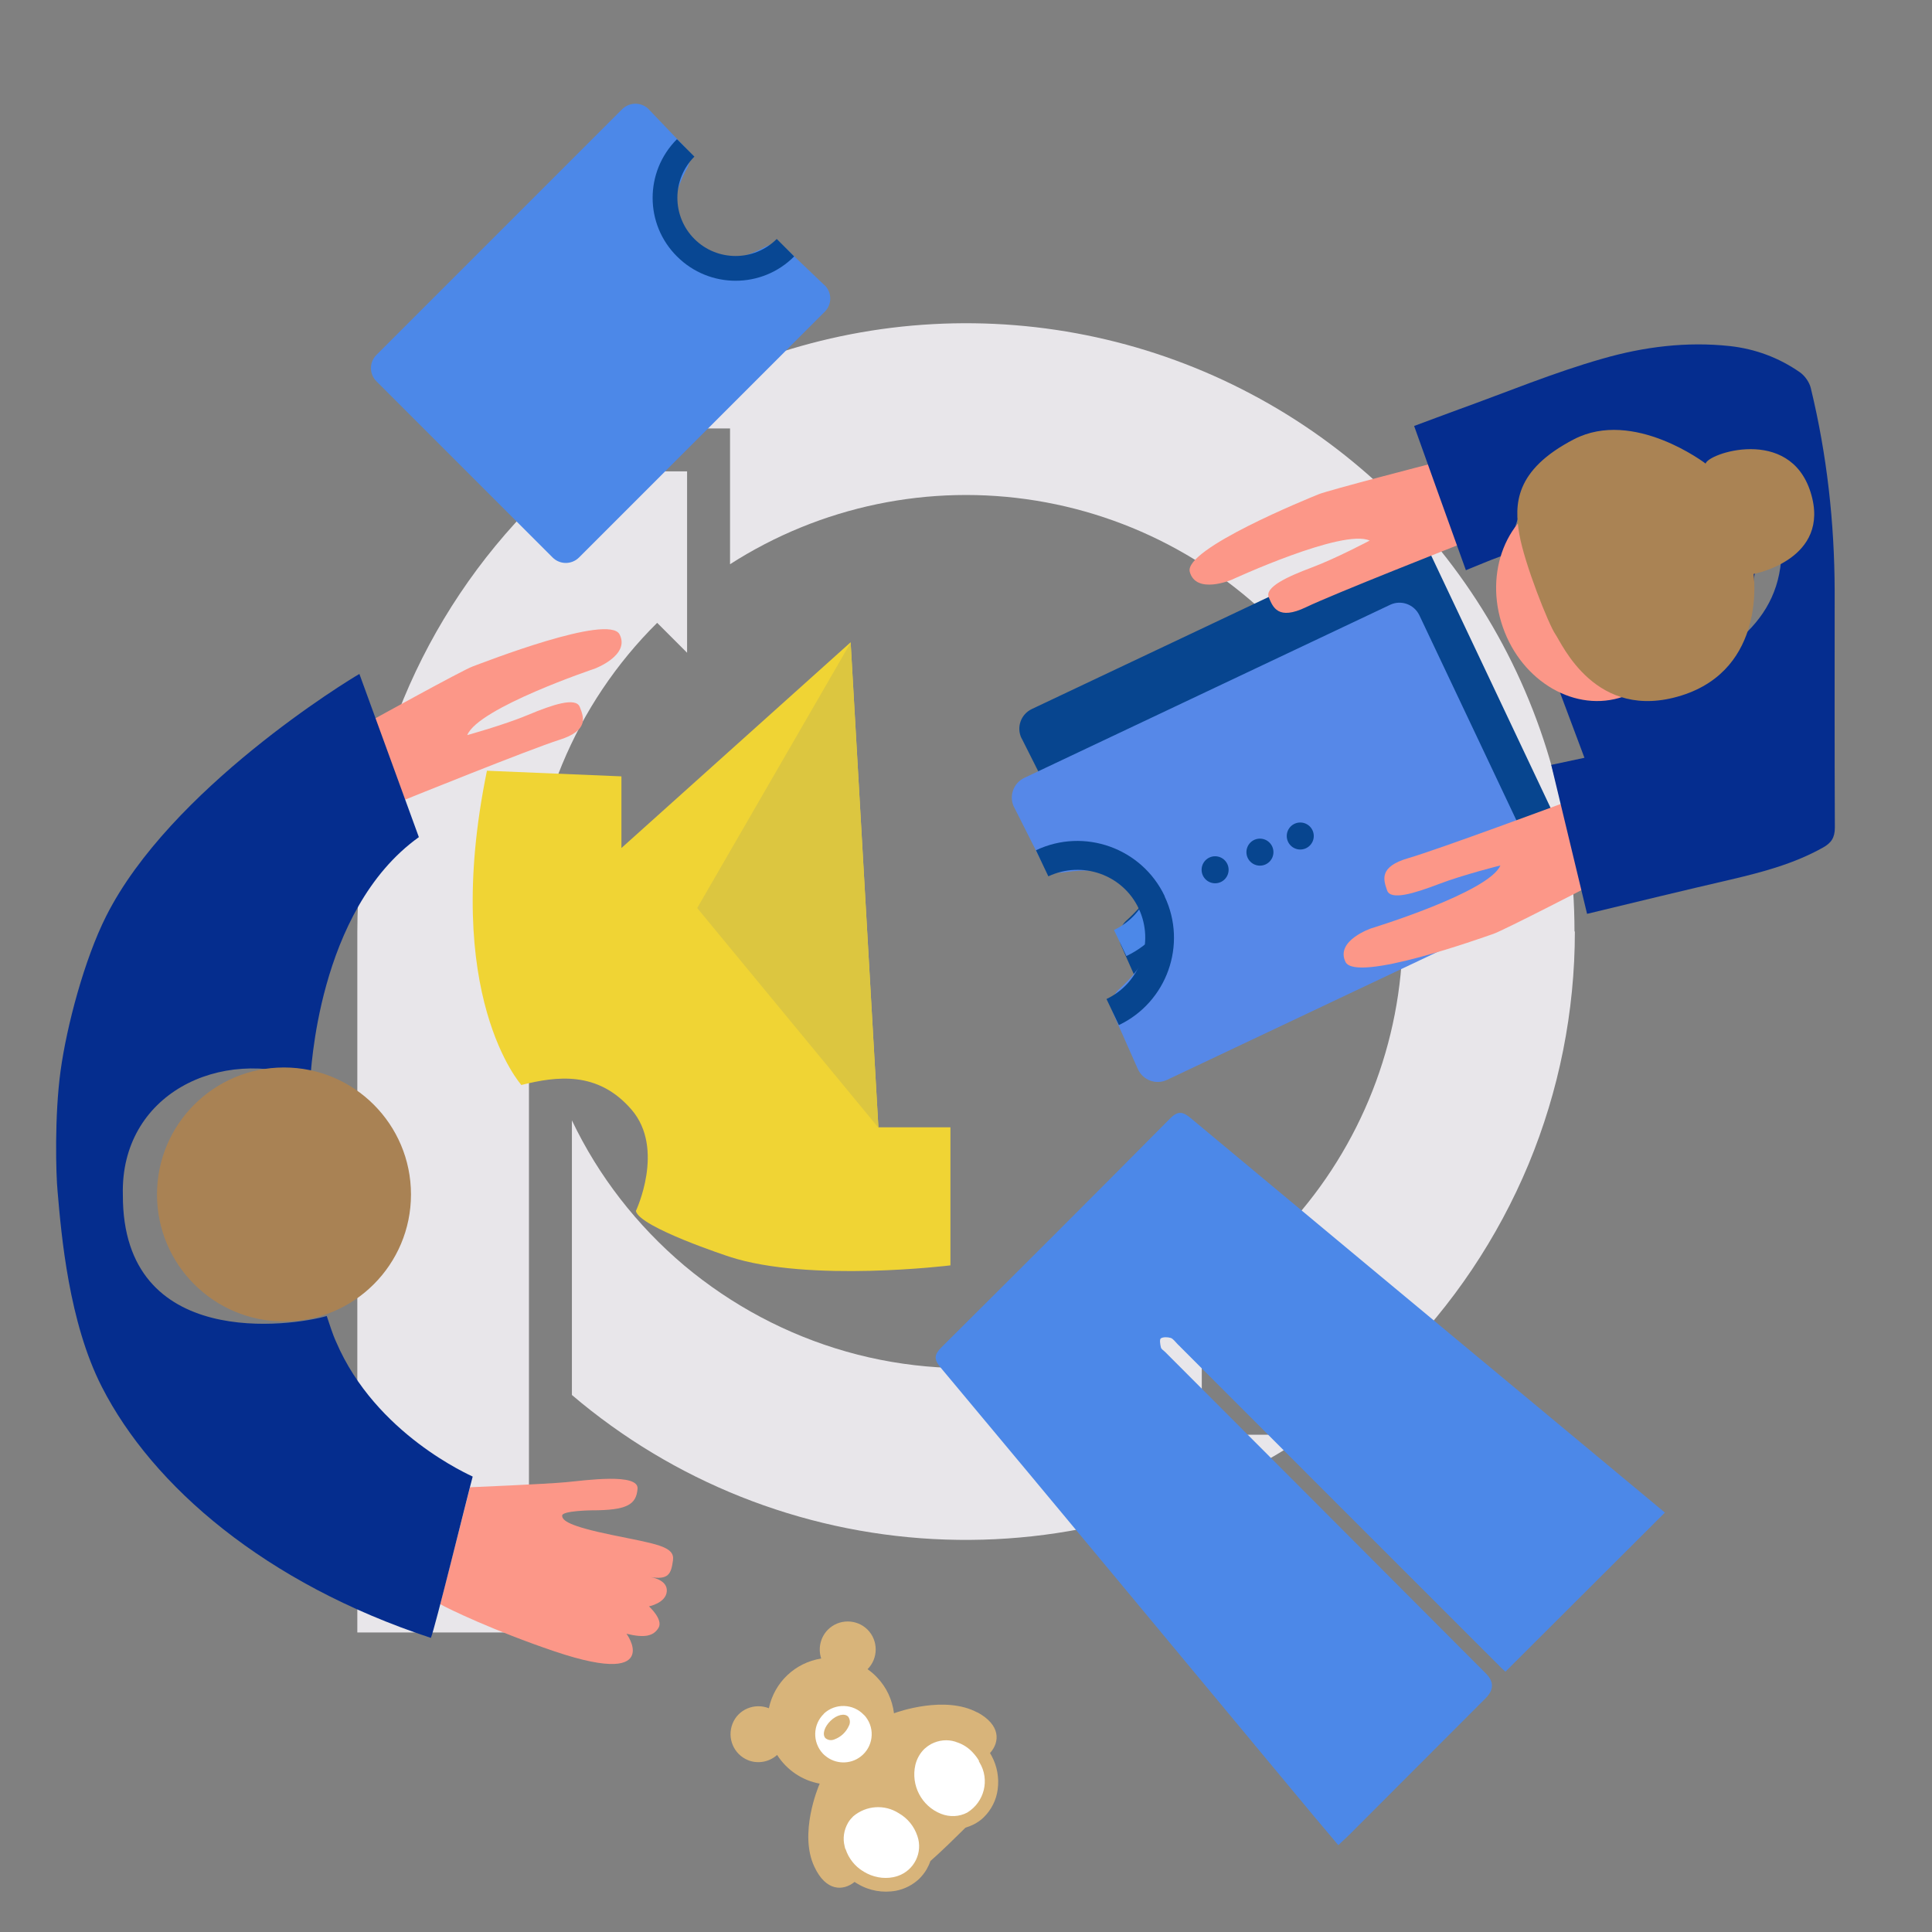 <svg width="250" height="250" viewBox="0 0 250 250" fill="none" xmlns="http://www.w3.org/2000/svg">
<rect x="0" y="0" width="250" height="250" fill="#808080" stroke="none"/>
<g clip-path="url(#clip0_3826_4152)">
<mask id="mask0_3826_4152" style="mask-type:luminance" maskUnits="userSpaceOnUse" x="0" y="0" width="250" height="250">
<path d="M250 0H0V250H250V0Z" fill="white"/>
</mask>
<g mask="url(#mask0_3826_4152)">
<path d="M203.739 120.534C203.739 106.238 199.855 92.184 192.476 79.927C185.098 67.67 174.515 57.645 161.87 50.971C149.224 44.272 134.976 41.165 120.705 41.942C106.408 42.718 92.598 47.403 80.777 55.437H94.467V73.01C106.19 65.485 120.292 62.548 134.054 64.781C147.816 67.014 160.268 74.248 169.006 85.097C177.743 95.947 182.161 109.636 181.433 123.544C180.68 137.451 174.806 150.607 164.952 160.437L161.093 156.578V180.073H184.588L180.68 176.165C188.01 168.859 193.811 160.194 197.792 150.655C201.748 141.116 203.787 130.874 203.787 120.534H203.739Z" fill="#E8E6EA"/>
<path d="M155.51 168.083C148.762 172.403 141.189 175.267 133.252 176.432C125.34 177.597 117.233 177.087 109.539 174.903C101.845 172.718 94.684 168.908 88.544 163.762C82.427 158.592 77.451 152.209 74.005 144.976V180.51C87.112 191.675 103.544 198.228 120.752 199.15C137.961 200.073 154.976 195.34 169.223 185.655H155.51V168.083Z" fill="#E8E6EA"/>
<path d="M85.049 80.607L88.908 84.466V60.995H65.413L69.321 64.903C61.991 72.209 56.19 80.874 52.233 90.413C48.277 99.951 46.238 110.194 46.238 120.534V211.238H68.447V120.534C68.447 113.107 69.903 105.777 72.743 98.908C75.583 92.063 79.758 85.825 85.025 80.607H85.049Z" fill="#E8E6EA"/>
<path d="M173.156 238.738C171.069 236.262 169.103 233.932 167.161 231.578C152.015 213.35 136.894 195.121 121.7 176.942C120.826 175.898 120.874 175.291 121.821 174.345C131.7 164.515 141.554 154.685 151.36 144.782C152.379 143.738 153.01 143.787 154.078 144.685C169.418 157.476 184.782 170.243 200.146 183.01C205.316 187.306 210.462 191.578 215.438 195.728C208.569 202.597 201.724 209.393 194.806 216.311C194.734 216.262 194.37 215.947 194.03 215.583C180.146 201.699 166.238 187.816 152.355 173.908C152.088 173.641 151.821 173.253 151.505 173.131C151.093 173.01 150.535 172.986 150.219 173.18C150.025 173.301 150.122 173.956 150.219 174.345C150.268 174.588 150.583 174.757 150.777 174.952C164.612 188.811 178.447 202.67 192.282 216.554C193.334 217.605 193.318 218.673 192.234 219.757C186.36 225.655 180.462 231.529 174.588 237.427C174.2 237.816 173.787 238.18 173.204 238.738H173.156Z" fill="#4C88E8"/>
<path d="M47.938 93.301C47.938 93.301 59.831 86.723 61.166 86.238C62.501 85.752 78.763 79.369 80.171 82.087C81.578 84.806 76.942 86.529 76.942 86.529C76.942 86.529 61.894 91.578 60.462 95.121C60.462 95.121 65.219 93.811 68.35 92.5C71.481 91.189 74.515 90.17 75.025 91.48C75.535 92.791 76.239 94.514 72.403 95.728C68.569 96.942 52.428 103.471 52.428 103.471L47.962 93.301H47.938Z" fill="#FC9788"/>
<path d="M60.824 192.451C60.824 192.451 70.654 192.039 73.227 191.796C75.8 191.553 82.669 190.583 82.499 192.646C82.329 194.709 81.14 195.437 76.528 195.437C76.528 195.437 72.742 195.485 72.742 196.117C72.742 196.748 73.591 197.476 79.271 198.641C84.95 199.806 87.329 200.097 87.086 201.893C86.844 203.689 86.504 204.442 84.174 204.078C84.174 204.078 86.382 204.369 86.285 205.898C86.188 207.427 83.979 207.864 83.979 207.864C83.979 207.864 85.848 209.563 85.217 210.631C84.586 211.699 83.445 211.99 81.067 211.408C81.067 211.408 82.208 212.937 81.795 214.126C81.382 215.316 79.368 216.262 71.698 213.665C64.028 211.068 57.936 208.155 56.965 207.573L60.824 192.451Z" fill="#FC9788"/>
<path d="M40.147 139.636C40.244 139.369 40.923 117.84 54.2 108.325C53.836 107.354 46.773 87.937 46.506 87.209C45.122 87.985 21.991 102.087 13.715 118.592C10.923 124.15 8.642 132.718 7.841 138.543C7.04 144.369 7.234 151.966 7.452 154.175C7.938 159.854 8.909 171.116 13.181 179.466C19.734 192.306 34.346 204.903 55.753 211.942C56.239 210.898 60.389 193.932 61.166 191.068C60.875 190.898 48.617 185.607 43.496 173.641C42.986 172.524 42.671 171.408 42.282 170.291C37.865 171.577 15.826 174.83 15.899 154.611C15.559 141.65 28.423 135.267 40.122 139.611H40.147V139.636Z" fill="#052D8E"/>
<path d="M36.748 170.995C45.824 170.995 53.181 163.638 53.181 154.563C53.181 145.488 45.824 138.131 36.748 138.131C27.673 138.131 20.316 145.488 20.316 154.563C20.316 163.638 27.673 170.995 36.748 170.995Z" fill="#A98254"/>
<path d="M67.476 140.413C67.476 140.413 57.039 128.835 63.01 99.733L80.413 100.461V109.733L110.074 83.107L113.666 145.874H122.986V163.738C122.986 163.738 104.685 165.995 94.394 162.621C94.394 162.621 82.719 158.811 82.282 156.699C82.282 156.699 86.093 148.665 81.724 143.592C77.355 138.519 71.991 139.272 67.501 140.388L67.476 140.413Z" fill="#F0D434"/>
<path d="M110.073 83.155L90.219 117.5L113.665 145.922L110.073 83.155Z" fill="#DCC640"/>
<path d="M113.35 221.383C111.384 219.32 108.132 219.223 106.045 221.189C103.981 223.155 103.884 226.408 105.85 228.495C107.816 230.582 111.069 230.655 113.156 228.689C115.244 226.723 115.316 223.471 113.35 221.383Z" fill="white"/>
<path d="M117.863 234.806C115.897 232.743 112.645 232.646 110.557 234.612C108.494 236.578 108.397 239.83 110.363 241.917C112.329 244.005 115.582 244.078 117.669 242.112C119.756 240.146 119.829 236.893 117.863 234.806Z" fill="white"/>
<path d="M126.603 226.529C124.637 224.466 121.385 224.369 119.297 226.335C117.234 228.301 117.137 231.553 119.103 233.641C121.069 235.728 124.322 235.801 126.409 233.835C128.497 231.869 128.569 228.616 126.603 226.529Z" fill="white"/>
<path d="M126.434 221.553C129.516 223.204 129.395 225.413 128.108 226.845C128.181 226.966 128.254 227.087 128.327 227.233C129.031 228.544 129.298 230.048 129.103 231.529C128.934 232.913 128.278 234.199 127.283 235.17C126.919 235.534 126.482 235.825 126.021 236.068C125.681 236.238 125.317 236.383 124.929 236.505C124.273 237.16 123.521 237.888 122.696 238.689C121.87 239.49 121.094 240.194 120.39 240.825C120.268 241.189 120.099 241.553 119.904 241.893C119.637 242.354 119.298 242.767 118.934 243.131C118.108 243.908 117.065 244.442 115.948 244.66C114.225 244.976 112.453 244.66 110.972 243.762C110.851 243.689 110.705 243.616 110.584 243.519C109.079 244.733 106.87 244.733 105.39 241.578C103.351 237.306 105.851 231.286 106.069 230.801C103.788 230.388 101.798 229.029 100.56 227.087C99.54 228.01 98.06 228.277 96.798 227.767C94.953 227.014 94.055 224.927 94.783 223.058C95.511 221.189 97.623 220.315 99.492 221.044C100.196 217.694 102.89 215.146 106.264 214.612C105.827 213.301 106.167 211.845 107.137 210.874C108.545 209.466 110.851 209.466 112.259 210.874C113.667 212.281 113.667 214.587 112.259 215.995C112.72 216.311 113.133 216.675 113.497 217.063C114.71 218.325 115.463 219.951 115.681 221.699C116.191 221.505 122.307 219.345 126.482 221.602M109.419 239.272C109.807 240.461 110.608 241.481 111.676 242.136C111.676 242.136 111.676 242.136 111.676 242.087L111.725 242.16C111.725 242.16 111.773 242.184 111.798 242.209C112.356 242.548 112.987 242.791 113.642 242.913C114.273 243.034 114.929 243.034 115.56 242.913C115.778 242.864 115.997 242.815 116.191 242.743C118.302 242.014 119.443 239.709 118.715 237.597C118.302 236.335 117.453 235.291 116.312 234.636C114.467 233.447 112.089 233.616 110.414 235.024C110.196 235.243 109.977 235.485 109.807 235.752C109.783 235.801 109.759 235.825 109.734 235.874C109.2 236.796 109.031 237.888 109.298 238.908C109.322 239.029 109.346 239.15 109.395 239.272M126.701 227.888C126.482 227.476 126.191 227.112 125.875 226.772C125.341 226.189 124.686 225.752 123.934 225.485C123.812 225.437 123.691 225.413 123.594 225.364C122.574 225.048 121.482 225.17 120.535 225.655C120.487 225.655 120.463 225.704 120.414 225.728C120.147 225.874 119.88 226.068 119.637 226.286C119.055 226.845 118.642 227.573 118.448 228.374C117.841 231.019 119.249 233.714 121.773 234.709C122.89 235.146 124.128 235.097 125.171 234.539C127.38 233.18 128.108 230.291 126.749 228.058C126.749 228.034 126.725 228.01 126.701 227.961L126.628 227.913C126.628 227.913 126.652 227.913 126.676 227.913M106.628 221.747C105.171 223.131 105.099 225.437 106.482 226.917C106.579 227.014 106.676 227.112 106.773 227.184C108.084 228.301 110.001 228.349 111.361 227.306C112.963 226.092 113.278 223.786 112.04 222.184C111.967 222.087 111.87 221.966 111.773 221.893C110.39 220.437 108.084 220.364 106.603 221.747" fill="#D8B47A"/>
<path d="M107.985 225.073C107.597 225.243 107.16 225.194 106.82 224.927C106.359 224.442 106.675 223.446 107.475 222.67C108.276 221.893 109.296 221.65 109.757 222.136C110 222.476 110.048 222.937 109.854 223.301C109.49 224.126 108.835 224.757 107.985 225.073Z" fill="#D8B47A"/>
<path d="M132.209 95.558L135.679 102.451C136.213 103.543 137.403 104.175 138.592 103.98C141.65 103.495 147.427 103.301 149.684 108.058C151.82 112.791 148.034 117.087 145.752 119.126C144.854 119.927 144.587 121.238 145.073 122.354L148.204 129.417C148.859 130.874 150.558 131.505 151.99 130.825L199.344 108.422C200.752 107.743 201.359 106.068 200.704 104.66L192.645 87.621L184.636 70.704C183.956 69.296 182.281 68.689 180.874 69.344L133.519 91.747C132.087 92.427 131.48 94.15 132.209 95.582V95.558Z" fill="#07458F"/>
<path d="M151.675 107.063C154.636 113.301 151.966 120.752 145.753 123.713L144.151 120.34C148.52 118.276 150.388 113.034 148.325 108.64C146.262 104.247 141.02 102.403 136.626 104.466L135.024 101.092C141.262 98.131 148.714 100.801 151.675 107.014V107.063Z" fill="#4C88E8"/>
<path d="M158.204 105.388C159.169 105.388 159.951 104.606 159.951 103.641C159.951 102.676 159.169 101.893 158.204 101.893C157.238 101.893 156.456 102.676 156.456 103.641C156.456 104.606 157.238 105.388 158.204 105.388Z" fill="#4C88E8"/>
<path d="M163.98 103.082C164.945 103.082 165.728 102.3 165.728 101.335C165.728 100.37 164.945 99.587 163.98 99.587C163.015 99.587 162.232 100.37 162.232 101.335C162.232 102.3 163.015 103.082 163.98 103.082Z" fill="#4C88E8"/>
<path d="M169.223 100.995C170.188 100.995 170.971 100.213 170.971 99.248C170.971 98.282 170.188 97.5 169.223 97.5C168.258 97.5 167.476 98.282 167.476 99.248C167.476 100.213 168.258 100.995 169.223 100.995Z" fill="#4C88E8"/>
<path d="M131.237 104.466L134.708 111.359C135.242 112.451 136.431 113.082 137.62 112.888C140.679 112.403 146.455 112.209 148.713 116.966C150.849 121.699 147.062 125.995 144.781 128.034C143.882 128.835 143.615 130.146 144.101 131.262L147.232 138.325C147.887 139.781 149.586 140.413 151.018 139.733L198.373 117.33C199.781 116.65 200.387 114.976 199.732 113.568L191.674 96.529L183.664 79.612C182.984 78.204 181.31 77.597 179.902 78.252L132.548 100.655C131.116 101.335 130.509 103.058 131.237 104.49V104.466Z" fill="#5688E8"/>
<path d="M150.704 115.995C153.665 122.233 150.995 129.684 144.782 132.646L143.18 129.272C147.549 127.209 149.418 121.966 147.355 117.573C145.292 113.18 140.049 111.335 135.656 113.398L134.054 110.024C140.292 107.063 147.743 109.733 150.704 115.947V115.995Z" fill="#07458F"/>
<path d="M157.235 114.296C158.2 114.296 158.982 113.514 158.982 112.548C158.982 111.583 158.2 110.801 157.235 110.801C156.27 110.801 155.487 111.583 155.487 112.548C155.487 113.514 156.27 114.296 157.235 114.296Z" fill="#07458F"/>
<path d="M163.035 112.014C164 112.014 164.782 111.232 164.782 110.267C164.782 109.302 164 108.519 163.035 108.519C162.07 108.519 161.287 109.302 161.287 110.267C161.287 111.232 162.07 112.014 163.035 112.014Z" fill="#07458F"/>
<path d="M168.253 109.927C169.219 109.927 170.001 109.145 170.001 108.18C170.001 107.214 169.219 106.432 168.253 106.432C167.288 106.432 166.506 107.214 166.506 108.18C166.506 109.145 167.288 109.927 168.253 109.927Z" fill="#07458F"/>
<path d="M106.65 36.869L101.868 32.306C101.116 31.578 99.975 31.408 99.077 31.917C96.747 33.179 92.135 35.024 88.931 31.82C85.825 28.616 87.645 24.053 88.931 21.747C89.441 20.825 89.247 19.709 88.543 18.956L83.98 14.175C83.033 13.18 81.48 13.18 80.509 14.126L48.713 45.922C47.766 46.869 47.766 48.398 48.713 49.345L60.145 60.777L71.504 72.136C72.451 73.082 73.98 73.082 74.927 72.136L106.723 40.34C107.693 39.369 107.669 37.815 106.674 36.869H106.65Z" fill="#4C88E8"/>
<path d="M87.599 33.179C83.4 29.005 83.4 22.209 87.599 18.009L89.856 20.267C86.919 23.204 86.919 27.985 89.856 30.922C92.793 33.859 97.574 33.859 100.511 30.922L102.768 33.179C98.594 37.379 91.797 37.379 87.599 33.179Z" fill="#084793"/>
<path d="M185.098 60.024C185.098 60.024 171.943 63.422 170.632 63.956C169.321 64.49 153.132 71.044 153.957 74.005C154.782 76.966 159.37 75.024 159.37 75.024C159.37 75.024 173.787 68.35 177.234 69.951C177.234 69.951 172.889 72.257 169.71 73.447C166.53 74.636 163.642 75.995 164.176 77.282C164.71 78.568 165.365 80.316 169.006 78.568C172.647 76.82 188.836 70.461 188.836 70.461L185.098 60V60.024Z" fill="#FC9788"/>
<path d="M206.651 114.15C206.651 114.15 194.588 120.388 193.229 120.849C191.87 121.31 175.438 127.233 174.103 124.466C172.768 121.699 177.452 120.121 177.452 120.121C177.452 120.121 192.646 115.485 194.151 111.99C194.151 111.99 189.37 113.179 186.19 114.393C183.01 115.606 179.952 116.553 179.491 115.218C179.03 113.883 178.374 112.16 182.234 111.043C186.093 109.927 202.428 103.859 202.428 103.859L206.627 114.15H206.651Z" fill="#FC9788"/>
<path d="M200.706 98.98C202.453 98.616 203.788 98.325 205.026 98.058C203.327 93.543 201.652 89.078 199.905 84.393C202.672 85.825 205.002 87.014 207.332 88.204C207.429 88.082 207.526 87.961 207.623 87.815C201.41 81.747 197.963 74.393 196.871 65.655C196.434 67.16 195.851 68.616 195.584 70.145C195.39 71.165 195.002 71.723 194.055 72.039C192.696 72.524 191.385 73.107 189.686 73.786C187.453 67.597 185.245 61.432 182.987 55.121C185.026 54.369 186.871 53.665 188.74 52.985C194.953 50.752 201.046 48.204 207.381 46.408C212.696 44.878 218.23 44.175 223.837 44.781C227.138 45.145 230.196 46.286 232.914 48.179C233.57 48.641 234.152 49.49 234.322 50.242C236.41 58.859 237.381 67.597 237.405 76.456C237.405 86.674 237.381 96.869 237.429 107.087C237.429 108.398 236.968 109.077 235.876 109.684C232.138 111.772 228.109 112.84 223.982 113.81C217.89 115.218 211.798 116.699 205.366 118.252C203.813 111.796 202.283 105.437 200.73 98.98H200.706ZM224.322 83.325C227.769 80.607 230.05 77.233 230.463 72.621C229.419 72.937 228.546 73.107 227.769 73.446C227.429 73.592 227.041 74.126 227.016 74.49C226.798 77.645 225.9 80.558 224.322 83.325Z" fill="#052D8F"/>
<path d="M210.073 90.139C216.211 87.997 219.178 80.504 216.7 73.404C214.222 66.304 207.237 62.285 201.099 64.427C194.96 66.57 191.993 74.062 194.471 81.163C196.949 88.263 203.934 92.282 210.073 90.139Z" fill="#FC9788"/>
<path d="M220.727 60C220.727 60 211.383 52.84 203.664 56.844C195.946 60.849 195.946 65.315 196.601 69.126C197.257 72.937 200.412 80.849 201.261 82.063C202.111 83.277 206.48 93.471 217.572 90C228.664 86.529 226.917 74.272 226.917 74.272C226.917 74.272 237.014 72.403 234.295 63.714C231.577 55.024 220.825 58.714 220.703 60.024L220.727 60Z" fill="#AA8354"/>
</g>
</g>
<defs>
<clipPath id="clip0_3826_4152">
<rect width="250" height="250" fill="white"/>
</clipPath>
</defs>
</svg>
